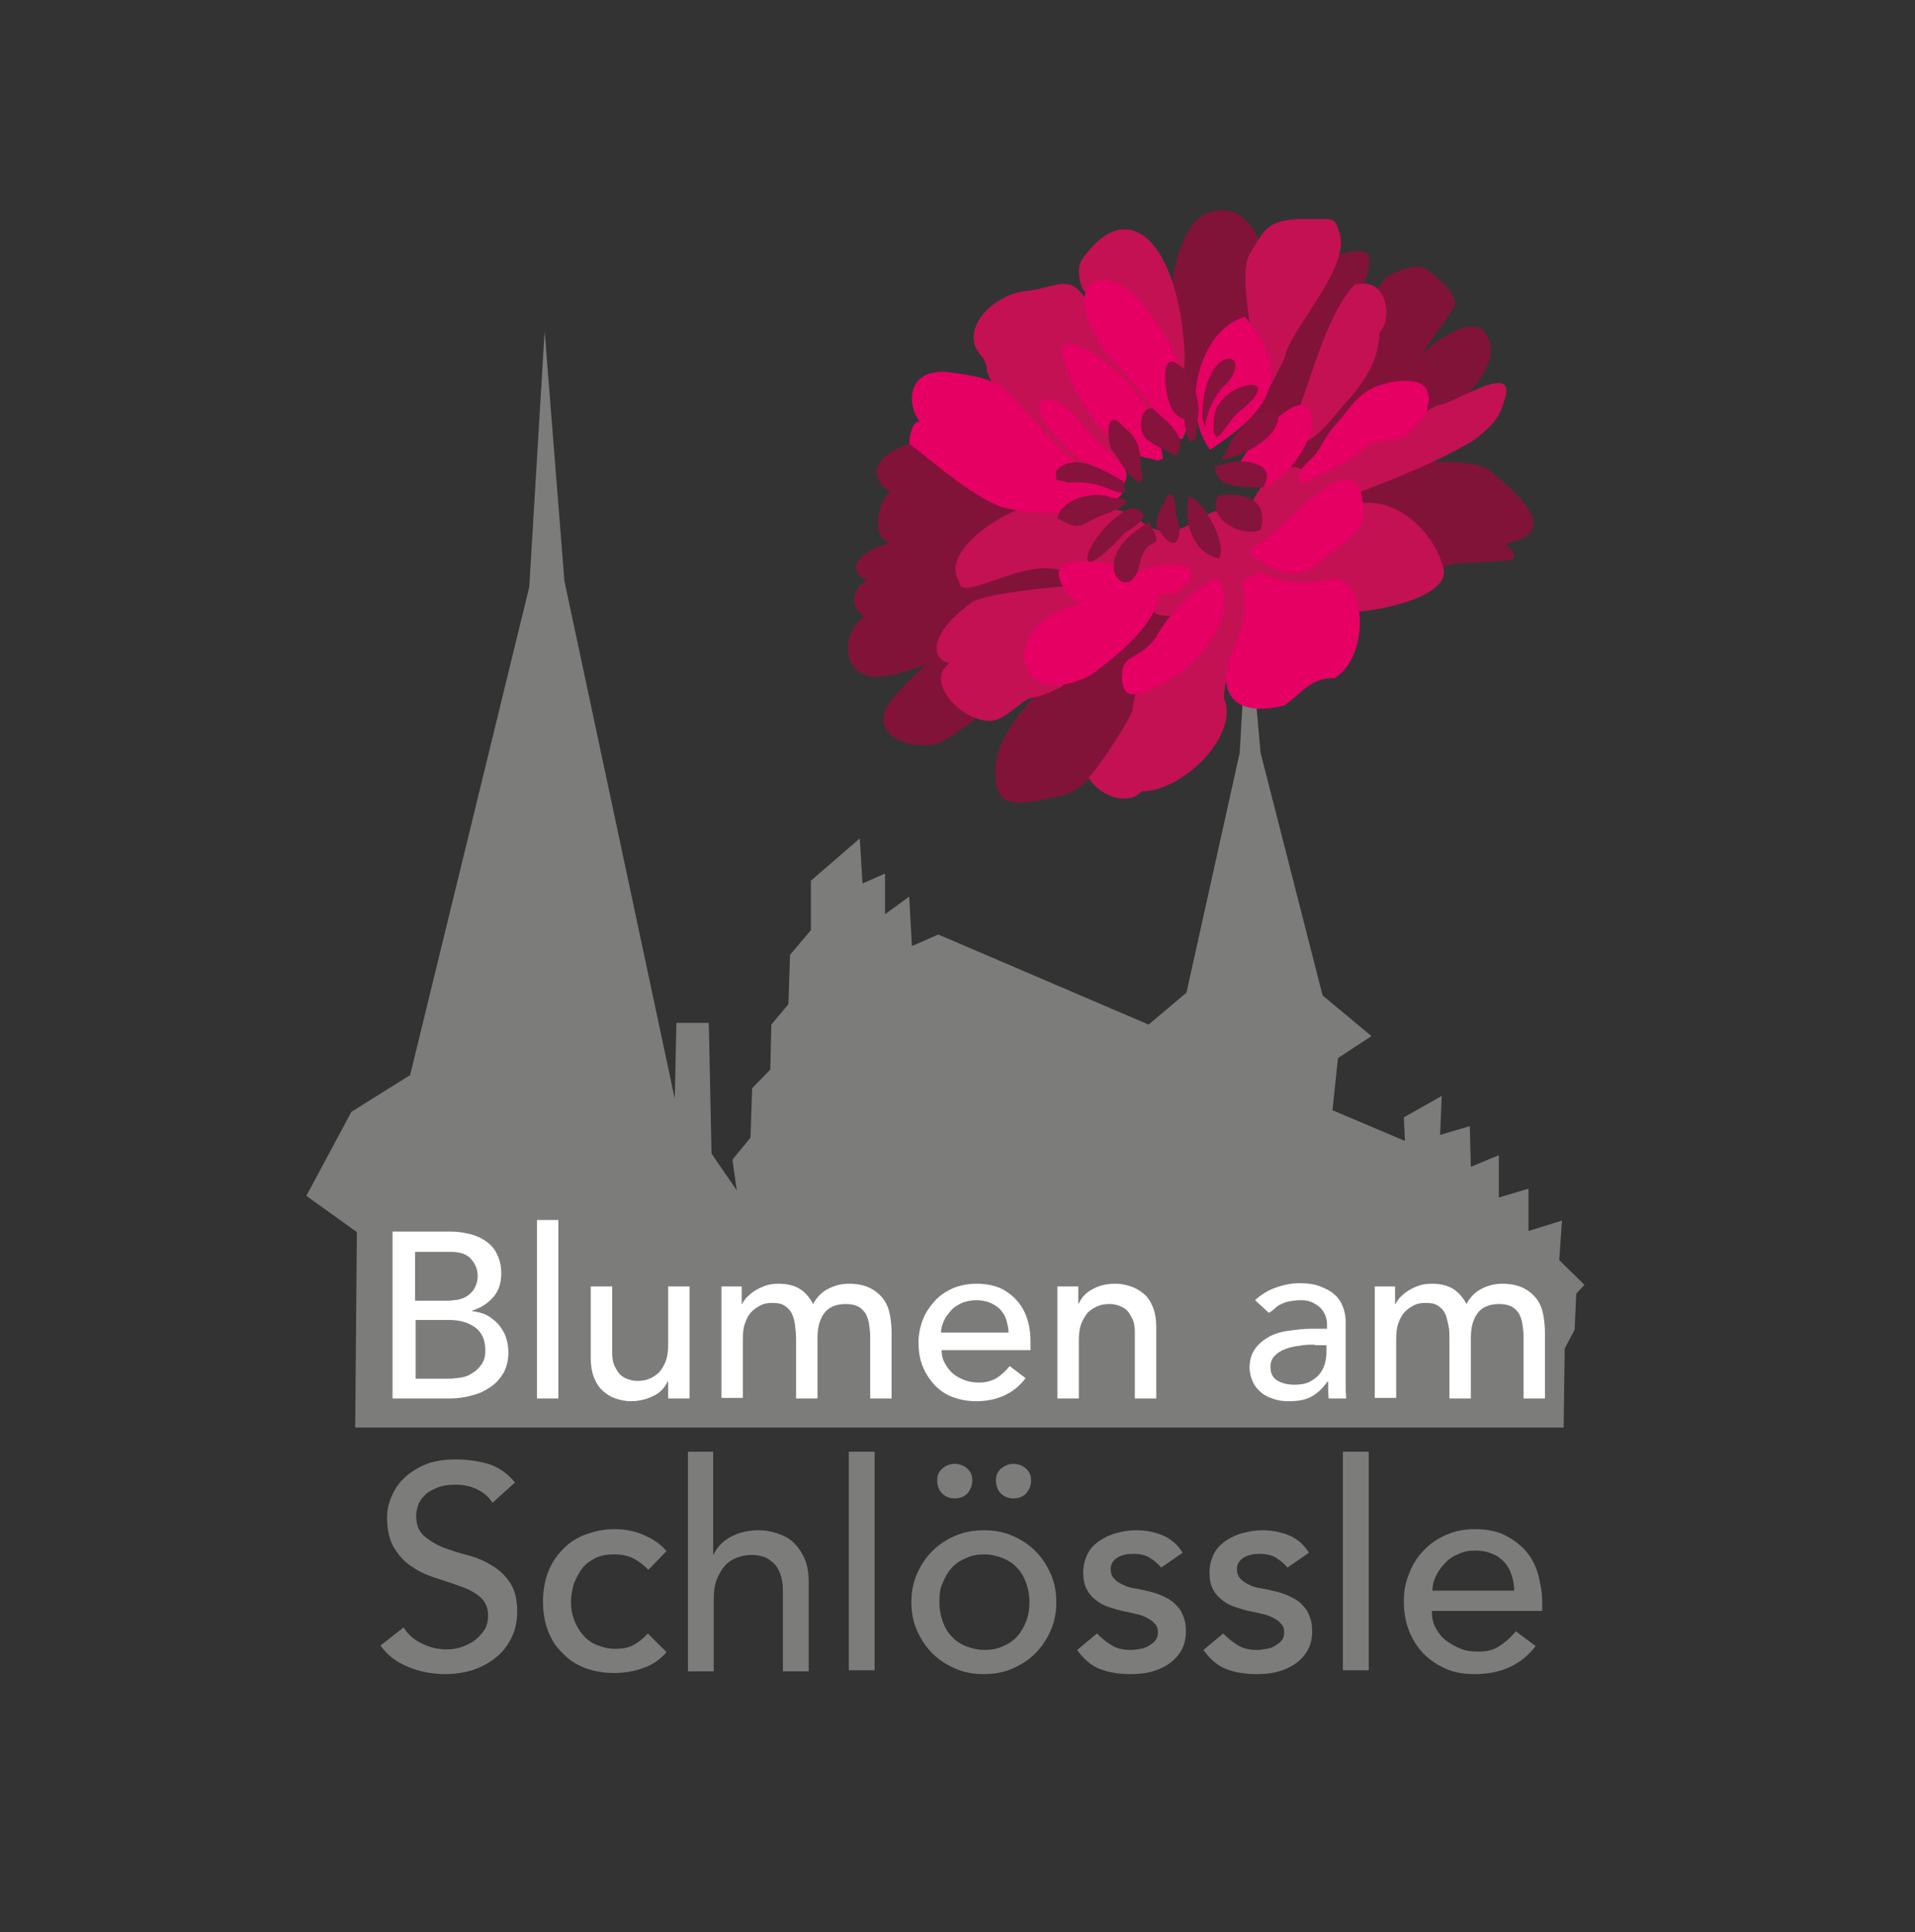 <?xml version="1.0" encoding="utf-8"?>
<!-- Generator: Adobe Illustrator 24.1.0, SVG Export Plug-In . SVG Version: 6.00 Build 0)  -->
<svg version="1.1" xmlns="http://www.w3.org/2000/svg" xmlns:xlink="http://www.w3.org/1999/xlink" x="0px" y="0px"
	 viewBox="0 0 348.8 351.9" style="enable-background:new 0 0 348.8 351.9;" xml:space="preserve">
<rect x="0" y="0" width="348.8" height="351.9" fill="#333333" stroke="none"/>
<style type="text/css">
	.st0{enable-background:new    ;}
	.st1{fill-rule:evenodd;clip-rule:evenodd;fill:#7C7C7B;}
	.st2{fill:#811339;}
	.st3{fill:#C31154;}
	.st4{fill:#E60064;}
	.st5{fill:#86133C;}
	.st6{fill:#FFFFFF;}
	.st7{fill:#7C7C7B;}
</style>
<g id="Schlössle_1_" class="st0">
	<polygon class="st1" points="64.7,260 284.8,260 285,245.6 286.8,242.2 287.1,235.6 288.6,234 284,229.5 284.5,222.3 278.4,224.2 
		278.4,216.5 273,218.1 273,210.4 267.9,212.5 267.7,205.1 262.3,206.7 262.6,199.6 255.7,203.5 255.9,207.8 242.7,202.2 
		243.7,192.7 249.8,188.7 240.9,181.3 229.6,137.1 227.3,111.1 225.8,137.1 216.1,180.8 209.2,186.6 170.9,170.2 166.1,172.3 
		165.6,163.3 161.2,166.5 161.2,159.1 157.1,160.9 156.6,152.7 147.7,160.4 147.7,169.4 143.9,173.9 143.6,182.9 140.5,186.6 
		140.3,194.8 137,198.2 136.7,207.2 133.4,211.2 134.2,216.8 129.6,210.1 129.1,186.3 123.2,186.3 122.9,200.1 102.8,105.8 
		99.2,60.3 96.4,106.9 74.7,195.8 64,202.5 55.8,217.8 65,224.4 	"/>
</g>
<g id="Dunkel">
	<g id="Farbfüllung_16_1_">
		<g>
			<path class="st2" d="M203.1,101.6c0,0-10.7-11.7-10.8-12s-20.6-9-20.4-8.4c0.2,0.6-5.8-0.5-5.8-0.5c-2,0.5-7.9,3-6.1,6.7
				c0.7,1.5,2.2,2.2,2.2,2.2c-2.6,1.9-3.5,8.5,0,9.4c-2,0-10,3.8-4.3,6.7c-3,1.9-3.1,4.8-0.5,6.7c-3.9,2-5,11.8,3.6,10.8
				c3.4-0.5,7.7-2.2,7.7-2.2s-5.1,4.5-7.2,7.7c-2.6,5.3,4,8,9.4,6.7c6.8-3,25.6-21.2,31.7-25.7L203.1,101.6z M198.8,117.7
				c-3.8,1.7-6.7,5.8-6.7,5.8c-0.7,0.5-10.6,8.8-10.8,16.6s4.1,6.5,12.2,4.8c7.3-1.9,13.3-15.9,15.1-19c0,0,6.5-11,6.5-11l0.2-5.5
				l-6.7-0.2C208.6,109,199.3,117.5,198.8,117.7z M271.3,85.7c-3.2-2.5-15-1.4-15.4-1.2c-0.3,0.2,0.5-1.9,0.5-1.9
				c2.6-3.1,12.7-11.1,14.4-15.8c1.1-2.4,1-4.4-0.5-6.5c-2.8-2.9-10.2,2.8-11.6,4.5c0.9-1.3,4.7-6.6,6-8.6c1.5-2.3-3.2-5.9-4.3-6.7
				c-1.7-2-5.7-0.2-7.4,0.7c-1.3,0.3-4.1,6.2-4.1,6.2s-0.9-3.7-0.7-4.1c0.2-0.4,2.1-5,0.7-6.2s-7,1-7,1l-3.8,4.6
				c0,0-7.5-5.6-8.4-7.2s-2.7-7.3-8.9-6s-7.4,13.7-7.4,13.7l2.4,18.2c1.1,5,6.1,7.8,11,6c2.6,3.8,8.3,12.8,10.8,16.8l7.7,4.6
				c0,0,14.3,4.6,15.6,5.3c1.3,0.7,4-0.5,4.3-0.5c0.3,0.1,8-0.4,9.1-0.5c3.4-0.4,0.1-2.5,0-3.1C284,97.1,277.6,90.7,271.3,85.7z"/>
		</g>
	</g>
</g>
<g id="Mittel">
	<g id="Farbfüllung_7">
		<g>
			<path class="st3" d="M195,106.7c0,0-14.9,1.1-18,3c-6.7,4.8-8.3,9.9-4.1,11.1c-5.2,4,4.4,12.4,9.1,10.1c1.9-0.8,4.7-3.6,5.5-3.7
				c2.5-0.5,3.8-1.1,6-2.2c1.1-1.7,0.6-1.4,2.4-3.5c1.4-1.5,3.8-9.6,3.8-9.6C198.9,107.9,199.1,107.5,195,106.7z M262,73.8
				c-1.7,0.4-2.9,2.3-4.6,2.1c-2.7-0.7-11,3.9-12.8,4.4c-1.1,1.7-4.7,4.3-6.6,6.2c-1.1-1.7-2.8-1.8-5.4-1c0,0-1.9,1.7-3.5,4.1
				c-1.2,1.8-2,4.3-2.3,4.9c-6.9-5.9-10.4,6.4-18.7,0.7c-2.2-2.8-8.3-2.8-14.4-3.8c-5.4-2-23.3,7.8-19,14.5c0,4.1,11.3-4.1,18.3-2.1
				c1.5-0.3,11.8,2.5,13.1,2.5c0,0,0,0,0-0.1c1.3,1,3.3,2.5,3.3,2.5c-0.7,2.7,1.6,3.7,4,3.4c-2.6,4-6.7,12.3-7.1,17.1
				c-0.3,1.6-5.9,10.2-8,12.4c1.6,3,6.8,5.5,9.7,2.5c7.3,0.1,17.7-10.1,15-16.8c-0.3-0.5,0.6-5.8,1.4-5.5c0,0,2,0.8,2-0.3
				s1.2-3.5,1.6-3.4c4.6,0.7,1.8-6.6,0.2-10.2c0.6-0.1,3.2-0.4,4.7-0.7c3.4,2,9.1,2.7,11.1,4.2c3.4,0.7,21.1-2.1,18.8-8.3
				c-1.7-6-7.8-12.1-14.5-11.5c-4.9,0.1-12.9,3.6-16.3,8.3c1.1-2,3.4-3.9,5-6.1c9.7-4,22.1-8,31.4-13.6c2.9-2.2,4.8-4.1,5.4-6.7
				C277.1,65.1,265.2,73.4,262,73.8z M237.3,80.6c3.1-0.8,6.1-5.6,8.6-8.1c3.1-3.8,5.1-6.8,5.4-12c2.4-2.4,1.4-10.4-4.6-8.6
				c-4.8,5-7.6,16-9.9,22C236.3,75.9,237.1,78.7,237.3,80.6z M179.8,67.7c1,3.6,6,7.5,8.2,9.8c3.9,1.8,4,7,7.7,9.2
				c0.6,0.1,1.3,2.2,1.9,2.2s2-5.7,2-5.7s2.8,4,3.1,4.6c-0.2-0.6-0.3-2.4,2.5-4.5c2.5-2,3.4,1.5,3.9-1.6c-1-2.5,1.6-5.8,2-7.9
				c-0.2-1-2.7-2.8-3.5-5c-0.9-2.2-2.1-0.1-2.6-1.2c-1.4-3.8-4-8.1-6.2-11.4c-3.7-6.9-5.5-4-11.8-3.2c-4.7,0.3-11,5.1-9.4,10.1
				C178.6,65.2,179.6,65,179.8,67.7z M202.8,87.8C202.8,87.8,202.8,87.8,202.8,87.8C202.9,88,203,88.1,202.8,87.8z M227.8,65.2
				c2.4,9.5,2.6,6.9,6.2,0c0.6-4.9,12.7-17,9.8-23.2c-0.6-2.7-1.9-2-4.6-2.1c-9.2-0.4-9,2.6-11.6,6.4
				C225.5,50.1,228.5,60.4,227.8,65.2z M198,53.6c1.5,1.8,4.1,5.2,6.2,6.4c1.5,1.9,3,4.9,5,6.9c3.8,2.2,5.6,8.3,7,11.9
				c-0.4-0.9-0.7-9.1-0.4-13.9c-0.9-20.3-10.1-29.9-18.6-17.8c0,0-1.5,1.4-0.1,5.4C197.4,53,198,53.6,198,53.6z"/>
		</g>
	</g>
</g>
<g id="Hell">
	<g id="Farbfüllung_15_1_">
		<g>
			<path class="st4" d="M208.9,72.8c0,0,5.2,8,6.5,7.1c3-6.3-0.1-11.2-2.2-17.2c-3.2-4.4-5.7-10.2-11.4-11.7
				c-8.2,0.1-2.8,10.4,0.7,14.5C201.7,64,208.9,72.8,208.9,72.8z M197.1,83.8c2.5,1,5.6,4.3,7.6,4.2c2.1-2.9-2.9-5.4-5-7.7
				c-2.8-2.7-5-7.8-9.7-7.6C186.5,76.2,198.5,85.1,197.1,83.8z M225.7,84.6c-1,2.3,0,3.3,0,3.3c2.7,0.1,3.6,1.7,6.1,0.1
				c4.9-3.2,9.1-11.1,6.3-13.8S226.6,82.3,225.7,84.6z M204.6,89.1c-4.1,0-15-10.5-15.2-11.5c-7.2-6.7-5.1-8.5-17.4-9.9
				c-7.6-0.1-6.4,7.1-4.4,9.1c-1.6-0.5-2.2,4.1-1.9,4.1c4,2.9,11,9.4,16.9,11.5C192.4,94.8,204.4,92.6,204.6,89.1z M226.7,57.7
				c-8.9,2.8-11.5,17.4-6.3,24.2C228.7,76.5,237.2,69.4,226.7,57.7z M230.1,98.6c-2.1,1.1-1.6,1.2-2.6,2.2c4.5,3.1,8.8,6.1,14.1,0.5
				c3.2-2.4,5.2-3.8,6.6-6.5C249.3,77.7,235.1,95,230.1,98.6z M242.9,105.4c0,0-3.2,1-6.5,0.7c-3.6-0.3-7.2-1.9-7.2-1.9l-2.9,1.7
				c0,0,1.4,6-1.1,11c-4.5,9.3-0.5,13.9,8.7,11.6c3.4-2.4,4.9-5.1,9.2-5C249.4,119.7,249.1,105.7,242.9,105.4z M211.2,108
				c3.5,1.1,6.9-2.8,5.4-4.3c-2.1-2-9.4,0.1-9.1,0.4c-2.7-0.8-14.4-4.1-14.7,0.5c0,0,0.5,3.7,4.1,5.3c-15.4,3.4-12.5,20.3,1.7,13.1
				C205.5,118,210.6,113,211.2,108z M260.1,71.9c-0.2-3.2-5.4-2.8-8.3-1.9c-4.4,1.3-5.6,4-8.3,7.1c-2.6,2.8-2.3,3.9-4.6,6.4
				c-1.8,1.7-3,2.7-2,4.5c1.3-0.1,9.1-4,10.9-5.8c2.5-1.8,1.9-1.4,4.6-2c2.7-0.6,3.2,0.1,5.1-2.3c1.9-2.4,2.1-1.3,2.4-3.1
				C260.2,72.9,260.5,72.8,260.1,71.9z M210.4,116.3c-2.9,3.7-5.7,3-6,6c-0.6,6.6,4.1,4,8.5,1.5c6.6-3.4,13.3-13.7,8.6-18.5
				C217.8,107,212.9,111.6,210.4,116.3z M211,83.9l0.8-0.4c0-1.8-1.6-5.7-2.5-7.6c-0.9-4.1-5.9-8.6-9.1-10.8c-1.5-1.1-7-4.5-6.7-0.6
				c1.5,6.1,5,11.8,9.5,16.1C205.2,82.9,208.4,83.2,211,83.9z"/>
		</g>
	</g>
</g>
<g id="Kern">
	<g id="Farbfüllung_13">
		<g>
			<path class="st5" d="M204.9,97c2.6-1.4,5.5-3.9,1-4.5C197.8,96.6,193.7,109.4,204.9,97z M208.7,95.5c-11.6,6.8-2.7,15.5-1.1,7.1
				c1.4-6.1,5.1-1.4,1.6-7.6L208.7,95.5z M214.2,94c-0.2-2.5-0.2-4.4-1.5-3.8c-0.6,1.7-2.6,3.9-1.9,5.8c1.3,2.5,3.9,4.9,4.1,0.2
				C214.9,96.3,214.2,93.6,214.2,94z M216.6,90.4c-1.2,4.5,0.7,10.4,5.4,11.3C223.7,99,219.1,91.1,216.6,90.4z M224,80.6
				c-0.2,1.2-1.1,2-1.4,3.2C238.3,79.8,233.6,67.1,224,80.6z M221.9,90.3c-2.4,4.3,4.6,7.7,7.7,6.2C231.2,91,226.6,89.5,221.9,90.3z
				 M222.3,84.8l-1,0.1c0.1,4.5,5.8,3.6,8.7,3.9C233.2,84.1,225.5,83.1,222.3,84.8z M221.1,76.6c-0.1,1-0.3,2.4,0.6,3
				c1.3-0.8,2.9-4.2,4.5-5C235.1,67.2,220.9,69.7,221.1,76.6z M198.9,88.1c2.2,0.2,4.4,2,6.1,1.5l-0.5-2c-2.9-1.6-9-5.7-12.2-1.7
				l0.1,1.5c0,0,1.6,0.3,2.1,0.5C195.4,87.8,197.7,87.8,198.9,88.1z M202.5,90.7c-2.8-1.5-9.2,0-9.9,3.7c4,2.2,3.8,1.5,7.5-0.3
				C202.6,93.2,208.6,90.8,202.5,90.7z M207.7,87.9c0.3-0.5,0.5-1.6,0.3-2.1c0,0-0.1-0.1-0.2-0.5c-0.1-3.4-0.3-5.3-3.2-7.6
				c-3.1-3.7-3.1,2-2.2,4.1C204,83.8,205.3,86.8,207.7,87.9z M216.9,80.4c1.4-0.1,1-3,1.3-4.6c0.6-2.6-1.3-8.1-3.3-9.2
				c-4.3-3.6-2.5,7.1-1.1,8.4c0.3,0.4,1,1.1,1.6,1.2c0.6,0.1,0.2,1.2,0.5,1.6c0.2,0.5,0.5,1.9,0.5,1.9S216.7,80.5,216.9,80.4z
				 M223.6,69.7c4.9-6-4.4-7.4-4.6,6c-0.1,0.5,0.5,2.2,0.5,2.2C219.7,75.3,221.3,71.5,223.6,69.7z M210,74.4
				c-2.3-0.4-2.6,3.6-1.7,4.9c0.6,1.3,3.9,2.6,5,3.2l0.8,0.5C216.9,79.5,212,76.5,210,74.4z"/>
		</g>
	</g>
</g>
<g id="Blumen_am">
	<g>
		<path class="st6" d="M71.5,224.3h10.6c1.3,0,2.5,0.2,3.7,0.5c1.1,0.3,2.1,0.8,2.9,1.4c0.8,0.6,1.5,1.4,1.9,2.4
			c0.5,1,0.7,2.1,0.7,3.4c0,1.7-0.5,3.2-1.5,4.3c-1,1.1-2.2,1.9-3.8,2.4v0.1c0.9,0.1,1.8,0.3,2.6,0.7c0.8,0.4,1.5,1,2.1,1.6
			c0.6,0.7,1.1,1.5,1.4,2.3c0.3,0.9,0.5,1.8,0.5,2.9c0,1.4-0.3,2.6-0.8,3.6c-0.6,1-1.3,1.9-2.3,2.6c-1,0.7-2.1,1.3-3.4,1.6
			c-1.3,0.4-2.7,0.6-4.2,0.6H71.5V224.3z M75.7,236.9h5.6c0.8,0,1.5-0.1,2.2-0.2c0.7-0.2,1.3-0.4,1.8-0.8c0.5-0.4,0.9-0.8,1.2-1.4
			c0.3-0.6,0.5-1.3,0.5-2.1c0-1.2-0.4-2.2-1.2-3.1c-0.8-0.9-2-1.3-3.7-1.3h-6.5V236.9z M75.7,251.1h6.1c0.6,0,1.3-0.1,2.1-0.2
			c0.8-0.1,1.5-0.4,2.1-0.8c0.7-0.4,1.2-0.9,1.7-1.6c0.5-0.7,0.7-1.5,0.7-2.6c0-1.8-0.6-3.2-1.8-4.1c-1.2-0.9-2.8-1.4-4.8-1.4h-6.1
			V251.1z"/>
		<path class="st6" d="M97.8,222.2h3.9v32.5h-3.9V222.2z"/>
		<path class="st6" d="M125.6,254.7h-3.9v-3.1h-0.1c-0.5,1.1-1.3,2-2.5,2.6s-2.6,1-4.2,1c-1,0-1.9-0.2-2.8-0.5
			c-0.9-0.3-1.7-0.8-2.3-1.4c-0.7-0.6-1.2-1.4-1.6-2.4c-0.4-1-0.6-2.2-0.6-3.5v-13.1h3.9v12c0,0.9,0.1,1.8,0.4,2.4s0.6,1.2,1,1.6
			c0.4,0.4,0.9,0.7,1.5,0.9c0.6,0.2,1.1,0.3,1.7,0.3c0.8,0,1.5-0.1,2.2-0.4c0.7-0.3,1.3-0.7,1.8-1.2c0.5-0.6,0.9-1.3,1.2-2.1
			c0.3-0.9,0.4-1.9,0.4-3v-10.5h3.9V254.7z"/>
		<path class="st6" d="M131.5,234.3h3.6v3.2h0.1c0.1-0.3,0.3-0.6,0.7-1.1c0.4-0.4,0.8-0.8,1.4-1.2c0.6-0.4,1.2-0.7,2-1
			c0.8-0.3,1.6-0.4,2.5-0.4c1.5,0,2.8,0.3,3.8,0.9c1,0.6,1.9,1.6,2.5,2.8c0.7-1.3,1.6-2.2,2.8-2.8c1.2-0.6,2.4-0.9,3.7-0.9
			c1.6,0,2.9,0.3,3.9,0.8s1.8,1.2,2.4,2c0.6,0.8,1,1.8,1.2,2.9c0.2,1.1,0.3,2.2,0.3,3.3v11.9h-3.9v-11.3c0-0.8-0.1-1.5-0.2-2.2
			c-0.1-0.7-0.3-1.3-0.6-1.9c-0.3-0.5-0.8-1-1.3-1.3c-0.6-0.3-1.3-0.5-2.3-0.5c-1.9,0-3.2,0.6-4,1.7c-0.8,1.1-1.2,2.6-1.2,4.4v11.1
			H145V244c0-1-0.1-1.9-0.2-2.7c-0.1-0.8-0.3-1.5-0.6-2.1c-0.3-0.6-0.7-1-1.3-1.4s-1.3-0.5-2.3-0.5c-0.7,0-1.4,0.1-2,0.4
			c-0.6,0.3-1.2,0.7-1.7,1.2c-0.5,0.5-0.9,1.2-1.2,2.1c-0.3,0.8-0.4,1.8-0.4,3v10.6h-3.9V234.3z"/>
		<path class="st6" d="M171.5,245.9c0,0.9,0.2,1.7,0.6,2.4c0.4,0.7,0.9,1.4,1.5,1.9c0.6,0.5,1.4,0.9,2.2,1.2s1.7,0.4,2.6,0.4
			c1.2,0,2.2-0.3,3.1-0.8c0.9-0.6,1.7-1.3,2.4-2.2l2.9,2.2c-2.1,2.8-5.2,4.2-9,4.2c-1.6,0-3.1-0.3-4.4-0.8c-1.3-0.5-2.4-1.3-3.3-2.3
			c-0.9-1-1.6-2.1-2.1-3.4c-0.5-1.3-0.7-2.7-0.7-4.2c0-1.5,0.3-2.9,0.8-4.2c0.5-1.3,1.3-2.4,2.2-3.4c0.9-1,2-1.7,3.3-2.3
			c1.3-0.5,2.7-0.8,4.2-0.8c1.8,0,3.3,0.3,4.6,0.9c1.2,0.6,2.3,1.5,3.1,2.5c0.8,1,1.4,2.2,1.7,3.4c0.4,1.3,0.5,2.6,0.5,3.9v1.4
			H171.5z M183.7,242.8c0-0.9-0.2-1.6-0.4-2.4c-0.2-0.7-0.6-1.3-1.1-1.9c-0.5-0.5-1.1-0.9-1.8-1.2c-0.7-0.3-1.6-0.5-2.6-0.5
			c-0.9,0-1.8,0.2-2.6,0.5c-0.8,0.4-1.5,0.8-2,1.4c-0.5,0.6-1,1.2-1.3,1.9c-0.3,0.7-0.5,1.4-0.5,2.1H183.7z"/>
		<path class="st6" d="M192.5,234.3h3.9v3.1h0.1c0.5-1.1,1.3-2,2.5-2.6c1.2-0.7,2.6-1,4.2-1c1,0,1.9,0.2,2.8,0.5
			c0.9,0.3,1.7,0.8,2.4,1.4c0.7,0.6,1.2,1.4,1.6,2.4c0.4,1,0.6,2.2,0.6,3.5v13.1h-3.9v-12c0-0.9-0.1-1.8-0.4-2.4s-0.6-1.2-1-1.6
			c-0.4-0.4-0.9-0.7-1.5-0.9s-1.1-0.3-1.7-0.3c-0.8,0-1.5,0.1-2.2,0.4s-1.3,0.7-1.8,1.2c-0.5,0.6-0.9,1.3-1.2,2.1
			c-0.3,0.9-0.4,1.9-0.4,3v10.5h-3.9V234.3z"/>
		<path class="st6" d="M228.6,236.8c1.1-1,2.3-1.8,3.8-2.3c1.4-0.5,2.9-0.8,4.3-0.8c1.5,0,2.8,0.2,3.8,0.6s2,0.9,2.6,1.5
			c0.7,0.6,1.2,1.4,1.5,2.2c0.3,0.8,0.5,1.7,0.5,2.6V251c0,0.7,0,1.4,0,2c0,0.6,0.1,1.2,0.1,1.7H242c-0.1-1-0.1-2.1-0.1-3.1h-0.1
			c-0.9,1.3-1.9,2.2-3,2.8s-2.5,0.8-4.1,0.8c-0.9,0-1.8-0.1-2.7-0.4s-1.6-0.6-2.3-1.2s-1.2-1.2-1.5-1.9s-0.6-1.6-0.6-2.6
			c0-1.3,0.3-2.4,0.9-3.3s1.4-1.6,2.4-2.2c1-0.6,2.2-1,3.6-1.2c1.4-0.2,2.8-0.4,4.4-0.4h2.8v-0.9c0-0.5-0.1-1-0.3-1.5
			c-0.2-0.5-0.5-1-0.9-1.4c-0.4-0.4-0.9-0.7-1.5-1s-1.3-0.4-2.1-0.4c-0.7,0-1.4,0.1-2,0.2c-0.6,0.1-1.1,0.3-1.5,0.5
			c-0.5,0.2-0.9,0.5-1.2,0.8s-0.7,0.6-1.1,0.8L228.6,236.8z M239.5,244.9c-0.9,0-1.9,0-2.8,0.2c-1,0.1-1.8,0.3-2.6,0.6
			c-0.8,0.3-1.4,0.7-1.9,1.2s-0.8,1.2-0.8,2c0,1.2,0.4,2,1.2,2.5c0.8,0.5,1.9,0.8,3.2,0.8c1.1,0,2-0.2,2.7-0.5
			c0.7-0.4,1.3-0.8,1.8-1.4c0.5-0.6,0.8-1.2,1-1.9c0.2-0.7,0.3-1.4,0.3-2.1v-1.3H239.5z"/>
		<path class="st6" d="M250.5,234.3h3.6v3.2h0.1c0.1-0.3,0.3-0.6,0.7-1.1c0.4-0.4,0.8-0.8,1.4-1.2c0.6-0.4,1.2-0.7,2-1
			s1.6-0.4,2.5-0.4c1.5,0,2.8,0.3,3.8,0.9c1,0.6,1.9,1.6,2.5,2.8c0.7-1.3,1.6-2.2,2.8-2.8c1.2-0.6,2.4-0.9,3.7-0.9
			c1.6,0,2.9,0.3,3.9,0.8c1,0.5,1.8,1.2,2.4,2c0.6,0.8,1,1.8,1.2,2.9c0.2,1.1,0.3,2.2,0.3,3.3v11.9h-3.9v-11.3
			c0-0.8-0.1-1.5-0.2-2.2c-0.1-0.7-0.3-1.3-0.6-1.9c-0.3-0.5-0.8-1-1.3-1.3c-0.6-0.3-1.3-0.5-2.3-0.5c-1.9,0-3.2,0.6-4,1.7
			c-0.8,1.1-1.2,2.6-1.2,4.4v11.1H264V244c0-1,0-1.9-0.2-2.7s-0.3-1.5-0.6-2.1c-0.3-0.6-0.7-1-1.3-1.4s-1.3-0.5-2.3-0.5
			c-0.7,0-1.4,0.1-2,0.4s-1.2,0.7-1.7,1.2c-0.5,0.5-0.9,1.2-1.2,2.1c-0.3,0.8-0.4,1.8-0.4,3v10.6h-3.9V234.3z"/>
	</g>
</g>
<g id="Schlössle">
	<g>
		<path class="st7" d="M73.5,296.4c0.9,1.4,2.1,2.4,3.5,3c1.4,0.7,2.9,1,4.4,1c0.8,0,1.7-0.1,2.6-0.4c0.9-0.3,1.7-0.7,2.4-1.2
			c0.7-0.5,1.3-1.2,1.8-1.9c0.5-0.8,0.7-1.7,0.7-2.7c0-1.4-0.5-2.5-1.4-3.3c-0.9-0.8-2-1.4-3.4-1.9c-1.4-0.5-2.8-1-4.4-1.5
			c-1.6-0.5-3.1-1.1-4.4-2c-1.4-0.8-2.5-2-3.4-3.4c-0.9-1.4-1.4-3.3-1.4-5.8c0-1.1,0.2-2.2,0.7-3.5c0.5-1.2,1.2-2.4,2.2-3.4
			c1-1,2.3-1.9,3.9-2.6c1.6-0.7,3.5-1,5.8-1c2,0,4,0.3,5.8,0.8c1.9,0.6,3.5,1.7,4.9,3.4l-4.1,3.7c-0.6-1-1.5-1.8-2.7-2.4
			c-1.2-0.6-2.5-0.9-4-0.9c-1.4,0-2.6,0.2-3.5,0.6c-0.9,0.4-1.7,0.8-2.2,1.4c-0.6,0.6-1,1.2-1.2,1.9c-0.2,0.7-0.3,1.3-0.3,1.8
			c0,1.6,0.5,2.8,1.4,3.6c0.9,0.8,2,1.5,3.4,2.1c1.4,0.5,2.8,1,4.4,1.4c1.6,0.4,3.1,1,4.4,1.8c1.4,0.8,2.5,1.8,3.4,3.1
			c0.9,1.3,1.4,3,1.4,5.3c0,1.8-0.3,3.4-1,4.8c-0.7,1.4-1.6,2.7-2.8,3.6c-1.2,1-2.5,1.7-4.1,2.3c-1.6,0.5-3.3,0.8-5.1,0.8
			c-2.4,0-4.7-0.4-6.8-1.3c-2.1-0.8-3.8-2.1-5.1-3.9L73.5,296.4z"/>
		<path class="st7" d="M118.1,285.9c-0.9-0.9-1.8-1.6-2.8-2.1c-1-0.5-2.1-0.7-3.5-0.7c-1.3,0-2.4,0.2-3.4,0.7
			c-1,0.5-1.8,1.1-2.4,1.9c-0.6,0.8-1.1,1.8-1.5,2.8c-0.3,1.1-0.5,2.2-0.5,3.3c0,1.2,0.2,2.3,0.6,3.3c0.4,1,0.9,1.9,1.6,2.7
			c0.7,0.8,1.5,1.4,2.5,1.8c1,0.4,2.1,0.7,3.3,0.7c1.3,0,2.5-0.2,3.4-0.7c0.9-0.5,1.8-1.2,2.6-2.1l3.4,3.4c-1.2,1.4-2.7,2.4-4.3,2.9
			c-1.6,0.6-3.4,0.9-5.2,0.9c-1.9,0-3.7-0.3-5.3-0.9c-1.6-0.6-3-1.5-4.1-2.7c-1.2-1.1-2.1-2.5-2.7-4.1c-0.6-1.6-0.9-3.4-0.9-5.3
			s0.3-3.7,0.9-5.3c0.6-1.6,1.5-3,2.7-4.2c1.1-1.2,2.5-2.1,4.1-2.7c1.6-0.6,3.4-1,5.3-1c1.8,0,3.6,0.3,5.2,1c1.7,0.7,3.1,1.6,4.3,3
			L118.1,285.9z"/>
		<path class="st7" d="M125.2,264.4h4.7v18.7h0.1c0.6-1.3,1.6-2.4,3.1-3.2c1.5-0.8,3.2-1.2,5.1-1.2c1.2,0,2.3,0.2,3.5,0.6
			c1.1,0.4,2.1,0.9,2.9,1.7c0.8,0.8,1.5,1.8,2,3c0.5,1.2,0.7,2.6,0.7,4.3v16.1h-4.7v-14.8c0-1.2-0.2-2.2-0.5-3
			c-0.3-0.8-0.7-1.5-1.3-2s-1.1-0.9-1.8-1.1c-0.7-0.2-1.4-0.3-2.1-0.3c-1,0-1.9,0.2-2.7,0.5c-0.8,0.3-1.6,0.8-2.2,1.5
			c-0.6,0.7-1.1,1.6-1.5,2.6c-0.4,1.1-0.5,2.3-0.5,3.7v12.9h-4.7V264.4z"/>
		<path class="st7" d="M154.6,264.4h4.7v39.8h-4.7V264.4z"/>
		<path class="st7" d="M166,291.8c0-1.8,0.3-3.5,1-5.1c0.7-1.6,1.6-3,2.8-4.2c1.2-1.2,2.6-2.1,4.2-2.8c1.6-0.7,3.4-1,5.2-1
			c1.9,0,3.6,0.3,5.2,1s3,1.6,4.2,2.8c1.2,1.2,2.1,2.6,2.8,4.2c0.7,1.6,1,3.3,1,5.1s-0.3,3.5-1,5.1c-0.7,1.6-1.6,3-2.8,4.2
			c-1.2,1.2-2.6,2.1-4.2,2.8c-1.6,0.7-3.4,1-5.2,1c-1.9,0-3.6-0.3-5.2-1c-1.6-0.7-3-1.6-4.2-2.8c-1.2-1.2-2.1-2.6-2.8-4.2
			C166.3,295.3,166,293.6,166,291.8z M173.9,266.6c0.8,0,1.6,0.3,2.2,0.8c0.7,0.6,1,1.3,1,2.2c0,0.9-0.3,1.7-0.9,2.4
			c-0.6,0.6-1.4,0.9-2.3,0.9c-0.9,0-1.7-0.3-2.3-0.9c-0.6-0.6-0.9-1.4-0.9-2.4c0-0.9,0.3-1.6,1-2.2
			C172.3,266.9,173.1,266.6,173.9,266.6z M171.1,291.8c0,1.3,0.2,2.4,0.6,3.5c0.4,1.1,0.9,2,1.6,2.7c0.7,0.8,1.6,1.4,2.6,1.8
			c1,0.4,2.2,0.7,3.4,0.7c1.3,0,2.4-0.2,3.4-0.7c1-0.4,1.9-1,2.6-1.8c0.7-0.8,1.2-1.7,1.6-2.7s0.6-2.2,0.6-3.5
			c0-1.3-0.2-2.4-0.6-3.5s-0.9-2-1.6-2.7c-0.7-0.8-1.6-1.4-2.6-1.8c-1-0.4-2.2-0.7-3.4-0.7c-1.3,0-2.4,0.2-3.4,0.7
			c-1,0.4-1.9,1-2.6,1.8c-0.7,0.8-1.2,1.7-1.6,2.7C171.2,289.3,171.1,290.5,171.1,291.8z M184.6,266.6c0.8,0,1.6,0.3,2.2,0.8
			c0.7,0.6,1,1.3,1,2.2c0,0.9-0.3,1.7-0.9,2.4c-0.6,0.6-1.4,0.9-2.3,0.9c-0.9,0-1.7-0.3-2.3-0.9c-0.6-0.6-0.9-1.4-0.9-2.4
			c0-0.9,0.3-1.6,1-2.2C183.1,266.9,183.8,266.6,184.6,266.6z"/>
		<path class="st7" d="M211.5,285.5c-0.6-0.7-1.3-1.3-2.1-1.8c-0.8-0.5-1.8-0.7-3-0.7c-1.1,0-2.1,0.2-2.9,0.7
			c-0.8,0.5-1.2,1.2-1.2,2.1c0,0.7,0.2,1.3,0.7,1.8c0.5,0.5,1,0.8,1.7,1.1c0.6,0.3,1.3,0.5,2.1,0.6c0.7,0.1,1.4,0.3,1.9,0.4
			c1,0.2,2,0.5,2.9,0.9c0.9,0.4,1.7,0.8,2.3,1.4c0.6,0.6,1.2,1.2,1.5,2.1c0.4,0.8,0.6,1.8,0.6,3c0,1.4-0.3,2.6-0.9,3.6
			c-0.6,1-1.4,1.8-2.3,2.4c-0.9,0.6-2,1.1-3.2,1.4c-1.2,0.3-2.4,0.4-3.7,0.4c-2.1,0-3.9-0.3-5.5-0.9c-1.6-0.6-3-1.8-4.2-3.5l3.6-3
			c0.8,0.8,1.6,1.5,2.6,2.1c0.9,0.6,2.1,0.9,3.5,0.9c0.6,0,1.2-0.1,1.8-0.2c0.6-0.1,1.2-0.3,1.6-0.6c0.5-0.3,0.9-0.6,1.2-1
			c0.3-0.4,0.4-0.9,0.4-1.4c0-0.7-0.2-1.3-0.7-1.7c-0.4-0.5-1-0.8-1.6-1.1c-0.6-0.3-1.3-0.5-1.9-0.6c-0.7-0.2-1.3-0.3-1.8-0.4
			c-1-0.2-2-0.5-2.9-0.8c-0.9-0.3-1.7-0.7-2.4-1.3c-0.7-0.5-1.3-1.2-1.7-2c-0.4-0.8-0.6-1.8-0.6-3c0-1.3,0.3-2.4,0.8-3.4
			c0.5-1,1.3-1.8,2.2-2.4s1.9-1.1,3.1-1.4c1.1-0.3,2.3-0.5,3.5-0.5c1.7,0,3.3,0.3,4.8,0.9c1.5,0.6,2.8,1.7,3.7,3.2L211.5,285.5z"/>
		<path class="st7" d="M234.5,285.5c-0.6-0.7-1.3-1.3-2.1-1.8c-0.8-0.5-1.8-0.7-3-0.7c-1.1,0-2.1,0.2-2.9,0.7
			c-0.8,0.5-1.2,1.2-1.2,2.1c0,0.7,0.2,1.3,0.7,1.8c0.5,0.5,1,0.8,1.7,1.1c0.6,0.3,1.3,0.5,2.1,0.6c0.7,0.1,1.4,0.3,1.9,0.4
			c1,0.2,2,0.5,2.9,0.9c0.9,0.4,1.7,0.8,2.3,1.4c0.6,0.6,1.2,1.2,1.5,2.1c0.4,0.8,0.6,1.8,0.6,3c0,1.4-0.3,2.6-0.9,3.6
			c-0.6,1-1.4,1.8-2.3,2.4c-0.9,0.6-2,1.1-3.2,1.4c-1.2,0.3-2.4,0.4-3.7,0.4c-2.1,0-3.9-0.3-5.5-0.9c-1.6-0.6-3-1.8-4.2-3.5l3.6-3
			c0.8,0.8,1.6,1.5,2.6,2.1c0.9,0.6,2.1,0.9,3.5,0.9c0.6,0,1.2-0.1,1.8-0.2c0.6-0.1,1.2-0.3,1.6-0.6c0.5-0.3,0.9-0.6,1.2-1
			c0.3-0.4,0.4-0.9,0.4-1.4c0-0.7-0.2-1.3-0.7-1.7c-0.4-0.5-1-0.8-1.6-1.1c-0.6-0.3-1.3-0.5-1.9-0.6c-0.7-0.2-1.3-0.3-1.8-0.4
			c-1-0.2-2-0.5-2.9-0.8c-0.9-0.3-1.7-0.7-2.4-1.3c-0.7-0.5-1.3-1.2-1.7-2c-0.4-0.8-0.6-1.8-0.6-3c0-1.3,0.3-2.4,0.8-3.4
			c0.5-1,1.3-1.8,2.2-2.4s1.9-1.1,3.1-1.4c1.1-0.3,2.3-0.5,3.5-0.5c1.7,0,3.3,0.3,4.8,0.9c1.5,0.6,2.8,1.7,3.7,3.2L234.5,285.5z"/>
		<path class="st7" d="M244.6,264.4h4.7v39.8h-4.7V264.4z"/>
		<path class="st7" d="M260.8,293.5c0,1.1,0.2,2.1,0.7,3c0.5,0.9,1.1,1.7,1.9,2.3s1.7,1.1,2.7,1.5c1,0.4,2.1,0.5,3.2,0.5
			c1.5,0,2.8-0.3,3.8-1c1.1-0.7,2.1-1.6,3-2.7l3.6,2.7c-2.6,3.4-6.3,5.1-11.1,5.1c-2,0-3.8-0.3-5.3-1c-1.6-0.7-2.9-1.6-4.1-2.8
			c-1.1-1.2-2-2.6-2.6-4.2c-0.6-1.6-0.9-3.3-0.9-5.2s0.3-3.6,1-5.2c0.6-1.6,1.5-3,2.7-4.2c1.1-1.2,2.5-2.1,4.1-2.8s3.3-1,5.2-1
			c2.2,0,4.1,0.4,5.6,1.2c1.5,0.8,2.8,1.8,3.8,3c1,1.2,1.7,2.7,2.1,4.2c0.4,1.6,0.7,3.2,0.7,4.8v1.7H260.8z M275.8,289.7
			c0-1.1-0.2-2-0.5-2.9c-0.3-0.9-0.7-1.6-1.3-2.3c-0.6-0.6-1.3-1.2-2.2-1.5c-0.9-0.4-1.9-0.6-3.1-0.6c-1.2,0-2.2,0.2-3.2,0.7
			c-1,0.4-1.8,1-2.4,1.7c-0.7,0.7-1.2,1.5-1.6,2.3c-0.4,0.9-0.6,1.7-0.6,2.6H275.8z"/>
	</g>
</g>
</svg>
